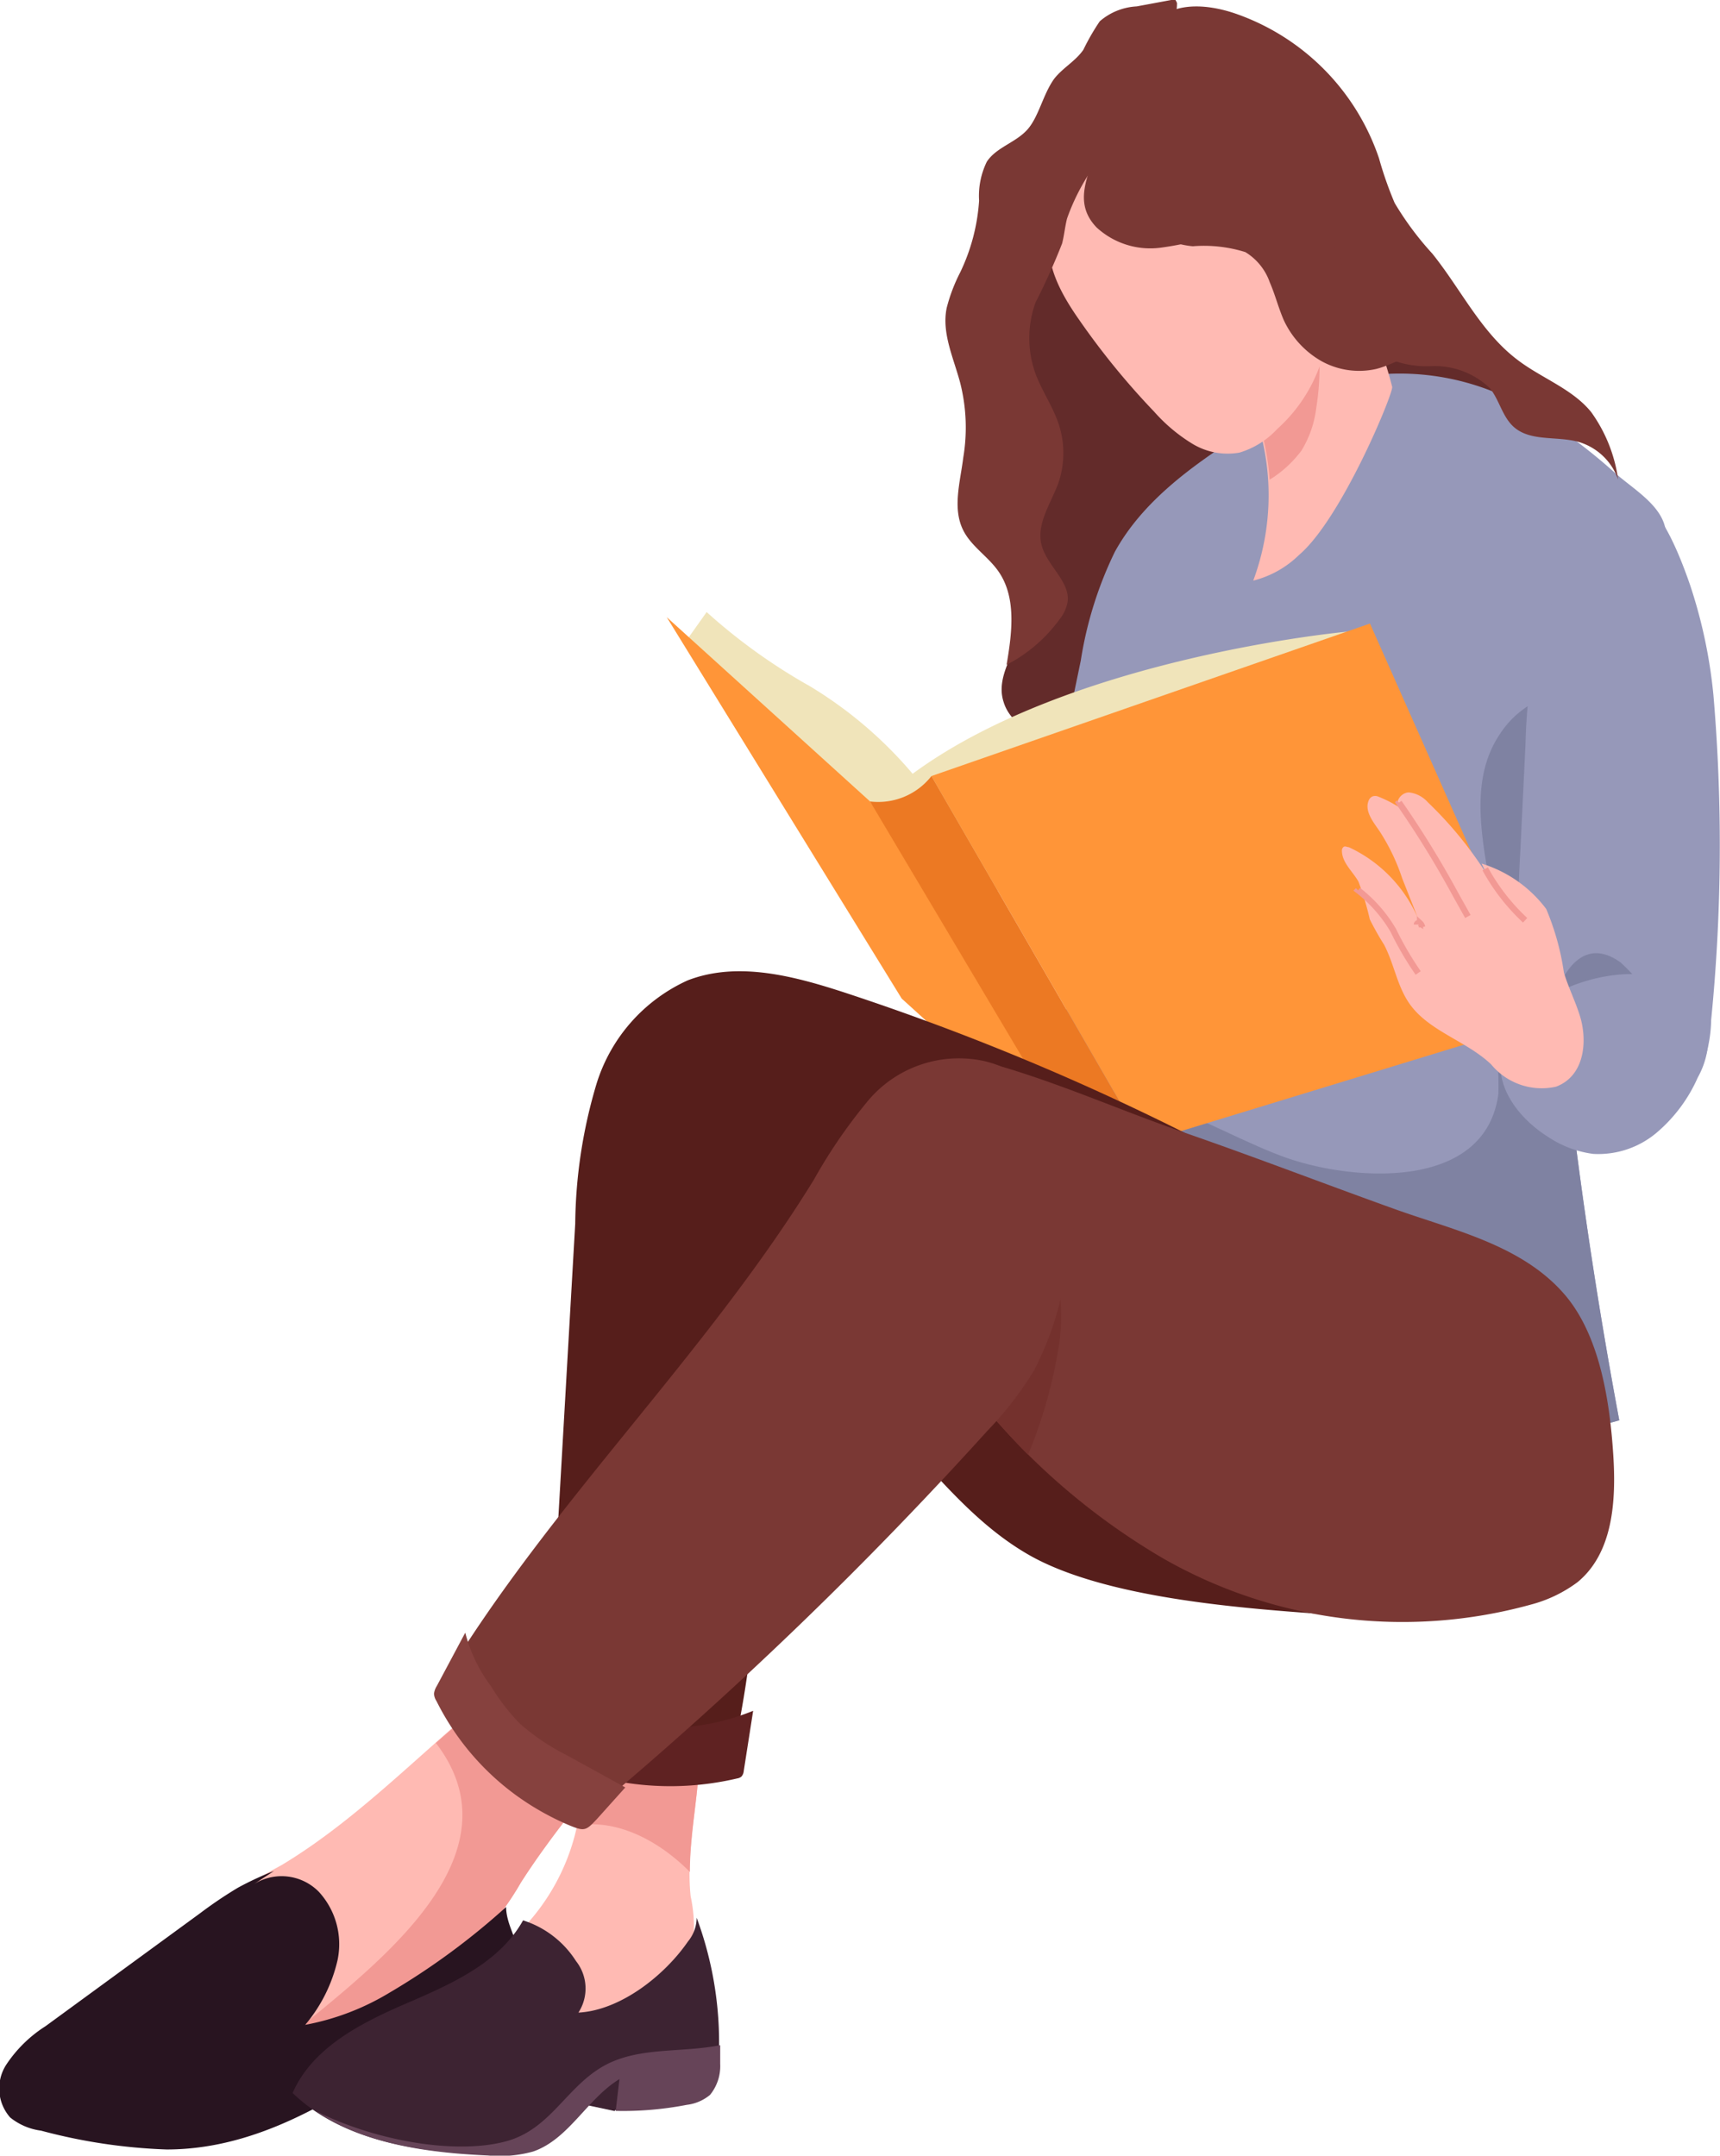 <svg xmlns="http://www.w3.org/2000/svg" viewBox="0 0 91.35 114.5"><defs><style>.cls-2{fill:#9698b9}.cls-3{fill:#7f82a2}.cls-4{fill:#ffbab3}.cls-5{fill:#f29994}.cls-12{fill:#7a3834}.cls-15{fill:#3d2332}</style></defs><g id="Layer_2" data-name="Layer 2"><g id="Layer_1-2" data-name="Layer 1"><path d="M54.77 11.75A14.07 14.07 0 0053.06 18a29.21 29.21 0 001 5.28 34.93 34.93 0 01.49 7.72 8.32 8.32 0 01-.25 2.34c-.39 1.33-1.43 2.61-1 3.94.55 1.85 3.43 2.22 3.89 4.1.17.7 0 1.61.61 2a1.55 1.55 0 001 .15 12.39 12.39 0 008.59-5c.68-.93 1.34-2 2.47-2.29a5.46 5.46 0 011.4 0A10.6 10.6 0 0079 32.8a9.32 9.32 0 012-1.8 3.88 3.88 0 00.91-.57 2.45 2.45 0 00.36-2.06 44 44 0 00-.94-4.95 8.12 8.12 0 00-1.84-3.9c-1.38-1.39-3.48-1.74-5.11-2.82-2.77-1.86-3.67-5.46-5.54-8.23-1.4-2.15-4.55-5.47-7.39-4.34-3.26 1.3-5.24 4.61-6.68 7.62z" fill="#632b2a"/><path class="cls-2" d="M81.49 21.92a13.35 13.35 0 00-8-2.05c-2.79.3-5.31 1.75-7.67 3.26-2.56 1.65-5.14 3.51-6.61 6.18a20.37 20.37 0 00-1.81 5.78l-1.45 7a3.69 3.69 0 00-.1 1.4 6.17 6.17 0 001.28 2.11c1.4 2 .95 4.84-.07 7.1s-2.58 4.3-3.32 6.62a1.21 1.21 0 00-.06.7c.12.4.59.56 1 .67a19.85 19.85 0 015.53 2.55c3.17 2.09 5.67 5 8.44 7.62s6 5 9.81 5.41a22.15 22.15 0 007.54-.83q-1.65-8.82-2.69-17.74a33.73 33.73 0 01-.25-8.15c.5-3.9 2.25-7.51 3.65-11.18 1.14-3 2.61-7.19 1.7-10.46-.34-1.2-1.76-2-2.68-2.83a29.18 29.18 0 00-4.24-3.16z"/><path class="cls-3" d="M86.73 38.37c.19-.51.38-1 .58-1.59-3-.55-6.08-.26-7.69 2.27-2 3.05-.39 7.15-.15 10.45.14 1.86-.18 3.7-.08 5.55a17.3 17.3 0 01.19 3.05c-.68 5.12-7.59 4.65-11.16 3.43-4-1.37-9.41-5.37-13.6-2.74a2.17 2.17 0 01-1 .34l-.07.19a1.21 1.21 0 00-.06.7c.12.4.59.56 1 .67a19.85 19.85 0 015.53 2.55c3.17 2.09 5.67 5 8.44 7.62s6 5 9.81 5.41a22.15 22.15 0 007.53-.83q-1.65-8.82-2.69-17.74a33.73 33.73 0 01-.25-8.15c.52-3.9 2.27-7.55 3.67-11.18z"/><path class="cls-4" d="M71.86 15.2a21.57 21.57 0 00-1.66-2.6 1.7 1.7 0 00-1-.71 1.84 1.84 0 00-1.36.41c-.64.42-.9.06-.9.06a6.58 6.58 0 00-2.52 4.05 2.91 2.91 0 000 1.28 5.25 5.25 0 00.75 1.37 13 13 0 011.39 11.78A5.33 5.33 0 0069 29.47c2.26-1.93 5-8.58 4.94-8.92a23.94 23.94 0 00-2.08-5.35z"/><path class="cls-5" d="M69.91 21.65a13.64 13.64 0 00-1.91-9.4l-.08.05c-.64.42-.9.06-.9.06a6.58 6.58 0 00-2.52 4.05 2.91 2.91 0 000 1.28 5.25 5.25 0 00.75 1.37 13.22 13.22 0 012.18 6.42 6.06 6.06 0 001.7-1.56 5.65 5.65 0 00.78-2.27z"/><path d="M71.56 33.55s-14.65 1.33-23.09 7.55A22.09 22.09 0 0043 36.44a30.42 30.42 0 01-5.47-3.93l-1 1.41 12.39 15.17s7.1-3.26 8.43-3.41 7-4.51 7.92-4.81 6.29-7.32 6.29-7.32z" fill="#f0e4ba"/><path d="M35.41 32.78l10.8 9.79 8.44 11.14 3.03 8.22-9.79-8.89-12.48-20.26zm14.06 8.44l23.29-8.1 9.34 21.04-21.38 6.53-11.25-19.47z" fill="#ff9538"/><path d="M46.21 42.57a3.59 3.59 0 003.26-1.35l11.25 19.47s-2 1.46-3 1.24z" fill="#ec7923"/><path class="cls-4" d="M36.68 89.86c1.26 3.42-.38 7.23 0 10.86a7.81 7.81 0 01.13 2.5 4.51 4.51 0 01-.85 1.71 9.9 9.9 0 01-3.11 2.72 4 4 0 01-2.79.61c-1.31-.32-2.12-1.59-2.79-2.75a2.67 2.67 0 01-.49-1.42 3.12 3.12 0 011.08-1.76 11.36 11.36 0 002.68-4.89c.56-2.19.46-4.5 1.05-6.67a1.1 1.1 0 01.27-.55c.58-.51 1.87-.09 2.59-.21s1.9-1.01 2.23-.15z"/><path class="cls-5" d="M36.64 99.43c0-3.23 1.15-6.55 0-9.57-.33-.9-1.57 0-2.21.15s-2-.3-2.59.21a1.1 1.1 0 00-.27.55c-.55 2-.51 4.16-.95 6.2 2.14-.38 4.38.8 6.02 2.46z"/><path d="M80.66 70.88a132.77 132.77 0 00-35.74-18.14c-2.72-.89-5.72-1.7-8.39-.67a8.92 8.92 0 00-4.84 5.47A26.72 26.72 0 0030.55 65l-1.48 25.8a3.47 3.47 0 00.26 1.92 3.07 3.07 0 002.12 1.22 14.54 14.54 0 007.35-.28c1.82-7.7 1.41-14.23 2.77-22 5.54 2 8 8.1 13.2 11 3.94 2.18 10.82 2.74 15.32 3.06 1.5.11 1.27-.8 2.76-1 4.74-.53 9.13-4.24 9.87-9a4.67 4.67 0 00-2.06-4.84z" fill="#561e1b"/><path d="M40 90.87l-.5 3.2a.5.5 0 01-.12.29.44.44 0 01-.22.1 15.53 15.53 0 01-10.55-1.25.29.29 0 01-.16-.13.37.37 0 010-.25c.31-.78-.21-3.21.88-3s2.57 1.52 3.72 1.73a12.31 12.31 0 006.95-.69z" fill="#5f2222"/><path class="cls-4" d="M33.36 89.85a1.76 1.76 0 01.64.63c.29.59-.12 1.26-.51 1.78-2 2.58-4.09 5-5.83 7.74a15.43 15.43 0 01-1.77 2.47 12.47 12.47 0 01-1.74 1.41 40.77 40.77 0 01-5.15 3.28 37.38 37.38 0 01-5.8 2.15 3.79 3.79 0 01-1.72.24 3.46 3.46 0 01-1.63-1 4.27 4.27 0 01-1.38-1.81 3.07 3.07 0 01-.06-1.35 6.35 6.35 0 012.52-3.84 38.16 38.16 0 014-2.47c4.55-2.73 8.13-6.8 12.38-10 .73-.55 2-1.69 3-1.42s2.18 1.58 3.05 2.19z"/><path class="cls-5" d="M34 90.48a1.76 1.76 0 00-.64-.63c-.87-.61-2.05-1.83-3.07-2.11s-2.24.87-3 1.42c-1.43 1.06-2.79 2.24-4.14 3.42 4.38 5.7-2.47 11.21-6.75 14.73a2.3 2.3 0 01-3.13 0c-.53.77-1.06 1.54-1.61 2.31a4.36 4.36 0 001.51-.26 37.38 37.38 0 005.8-2.15 40.77 40.77 0 005.15-3.28 12.47 12.47 0 001.74-1.41 15.43 15.43 0 001.8-2.52c1.74-2.72 3.87-5.16 5.83-7.74.39-.52.8-1.19.51-1.78z"/><path d="M20.69 105.84a13.37 13.37 0 01-4.48 1.71 8.14 8.14 0 001.72-3.45 4.11 4.11 0 00-1-3.62 2.77 2.77 0 00-3.54-.34l1.16-.76a15.85 15.85 0 00-1.92.89 22.59 22.59 0 00-2 1.35l-8.21 6a7 7 0 00-2.11 2.08 2.33 2.33 0 00.23 2.77 3.28 3.28 0 001.64.7 29.58 29.58 0 006.67 1c5.53 0 10.23-3.47 14.76-6.62.93-.65 2.29-.6 3.13-1.35a2.62 2.62 0 00.79-1 2.8 2.8 0 00.1-.91c0-1.06-.75-2-.75-3a37.65 37.65 0 01-6.19 4.55z" fill="#281420"/><path class="cls-12" d="M85.68 77.25c.16 2.44 0 5.23-1.9 6.79a7.21 7.21 0 01-2.48 1.19 25.61 25.61 0 01-19.57-2.48A36 36 0 0148 68.27c-1.54-2.86-2.78-6.34-1.37-9.27s3.81-3.15 6.83-2.27c3.28 1 6.27 2.33 9.48 3.44 3.83 1.33 7.37 2.7 11.19 4.07 3.16 1.13 6.82 1.92 9.07 4.64 1.8 2.2 2.3 5.63 2.48 8.37z"/><path d="M56.28 71.18c.62-5-2.54-10.81-8.33-9.91a2.21 2.21 0 01-1.9-.56c-.4 2.51.65 5.24 1.9 7.56a39.82 39.82 0 006.65 9 25.15 25.15 0 001.68-6.09z" fill="#74312d"/><path class="cls-12" d="M46 58.59a27.69 27.69 0 00-2.78 4.08c-5.8 9.41-14 17.19-19.69 26.64a10.88 10.88 0 007.34 6.81 1.26 1.26 0 00.54 0 1.18 1.18 0 00.5-.3 209.52 209.52 0 0020.51-19.8 18.59 18.59 0 002.5-3.23 17 17 0 001.67-5.09 15.2 15.2 0 00.22-6.7 6.07 6.07 0 00-4.49-4.63A6.3 6.3 0 0046 58.59z"/><path d="M33.21 94.94l-3.05-1.68a12 12 0 01-2.53-1.69 11 11 0 01-1.55-2 8.08 8.08 0 01-1.37-2.85l-1.51 2.83a1 1 0 00-.15.41.79.79 0 00.13.39 13.84 13.84 0 004.22 5 14.29 14.29 0 002.88 1.62c.78.32.86.25 1.44-.37z" fill="#86413e"/><path class="cls-15" d="M29.31 111.06l.15.39 3.19.68.76-2.81-4.1 1.74z"/><path class="cls-15" d="M30.59 104.16a5.19 5.19 0 00-2.81-2.16c-1.26 2.27-3.85 3.4-6.24 4.43s-4.95 2.34-6 4.74c2.65 2.55 6.61 3.12 10.29 3.28a6.62 6.62 0 002.39-.21c1.9-.65 2.87-2.8 4.59-3.85l-.2 1.69a17.68 17.68 0 003.77-.32 2.36 2.36 0 001.24-.53 2.41 2.41 0 00.54-1.64 19.06 19.06 0 00-1.16-7.73 2 2 0 01-.46 1.26c-1.23 1.79-3.57 3.66-5.82 3.78a2.35 2.35 0 00-.13-2.74z"/><path d="M31.9 109.83c-1.88 1.15-2.72 3.27-5 3.9-2.66.73-6.93 0-10.13-1.6 2.58 1.77 6 2.22 9.15 2.36a6.62 6.62 0 002.39-.21c1.9-.65 2.87-2.8 4.59-3.85l-.2 1.69a17.68 17.68 0 003.77-.32 2.36 2.36 0 001.24-.53 2.41 2.41 0 00.54-1.64v-1c-2.15.43-4.48.05-6.35 1.2z" fill="#664458"/><path class="cls-2" d="M91 36.91a94 94 0 01-.12 17.27 7.27 7.27 0 01-.44 2.37 4.33 4.33 0 01-3.13 2.39 6.3 6.3 0 01-4-.63 3.26 3.26 0 01-1.17-.87 3.93 3.93 0 01-.58-1.38 29 29 0 01-.9-6.22c-.06-1.57 0-3.14.09-4.72l.27-5.6a31.23 31.23 0 01.37-4.1 15.6 15.6 0 011.85-5c.56-1 2.3-4 3.62-3.9s2.51 3.43 2.89 4.52A26.59 26.59 0 0191 36.91z"/><path class="cls-3" d="M88.55 54.64a10 10 0 00-2.48-3.52c-1.85-1.33-3 .28-3.56 2a2.06 2.06 0 01-1.28 1.4c.1.52.22 1 .35 1.54a3.93 3.93 0 00.58 1.38 3.26 3.26 0 001.17.87 6.3 6.3 0 004 .63 4.55 4.55 0 002.56-1.48 28.86 28.86 0 00-1.34-2.82z"/><path class="cls-2" d="M90.68 54.38a4.41 4.41 0 01-.51 2.85A8.16 8.16 0 0188 60.15a4.8 4.8 0 01-3.38 1.14 5.59 5.59 0 01-2.35-.87c-1.43-.89-2.69-2.38-2.58-4.06.31-4.26 9.83-6.86 10.99-1.98z"/><path class="cls-4" d="M83.9 53.93c-.24-.77-.61-1.5-.84-2.27a13.64 13.64 0 00-.94-3.38 6.77 6.77 0 00-3.43-2.41l.27.56a20.56 20.56 0 00-3.13-3.82 1.56 1.56 0 00-1-.52c-.38 0-.75.44-.55.77a6.41 6.41 0 00-1.11-.56.42.42 0 00-.27 0 .39.39 0 00-.2.2c-.25.55.21 1.13.55 1.62a10.74 10.74 0 011.22 2.53l1 2.53A7.39 7.39 0 0071.64 45c-.09 0-.22-.09-.3 0a.24.24 0 00-.07.18c0 .64.57 1.1.88 1.65a15.38 15.38 0 01.6 2 15 15 0 00.76 1.35c.52 1 .67 2.07 1.26 3 1 1.57 3.08 2.07 4.43 3.36a3.48 3.48 0 003.44 1.18c1.55-.58 1.68-2.48 1.26-3.79z"/><path d="M78.88 46.15A10.8 10.8 0 0081 48.88m-6.7-6.25a51.27 51.27 0 013 4.87l.66 1.18m-2.71.43c0-.08.11-.11.17-.07a.36.36 0 01.11.2m-3.4-1.95A7.47 7.47 0 0174 49.42a16.9 16.9 0 001.32 2.26" fill="none" stroke="#f29994" stroke-miterlimit="10" stroke-width=".33"/><path class="cls-4" d="M55.78 12.36c-.33 1.63.57 3.25 1.53 4.62a40.21 40.21 0 004 4.9 8.88 8.88 0 002 1.68 3.61 3.61 0 002.52.48 4.48 4.48 0 002-1.25 8.28 8.28 0 002.74-6.68 8.36 8.36 0 00-.81-2.66 13.06 13.06 0 00-5.64-6c-1.51-.8-3.65-1.31-5 0s-2.98 3.13-3.34 4.91z"/><path class="cls-12" d="M60.83 11.76a2.35 2.35 0 001.2 1 4.63 4.63 0 001.32.32 7.38 7.38 0 012.79.31 3.06 3.06 0 011.3 1.61c.28.64.45 1.33.74 2a4.86 4.86 0 002 2.18 4.13 4.13 0 002.9.42c.8-.2 1.52-.66 2.32-.88a4.23 4.23 0 012.49.07c-2.34-2.6-4.13-5.69-6.65-8.13a8 8 0 00-2.86-1.91c-2-.67-4.16 0-6.12.73-.97.28-2.09 1.08-1.43 2.28z"/><path class="cls-12" d="M58.24 12.08a4.21 4.21 0 003.37 1.08 16.09 16.09 0 003.54-.88 8.22 8.22 0 013.6-.46 3.06 3.06 0 011.61.68c1.65 1.44.79 4.48 2.39 6a5.25 5.25 0 003.24.95 4.23 4.23 0 013.13 1.16c.51.62.66 1.51 1.27 2.06.89.8 2.29.48 3.44.8a3.17 3.17 0 012.11 2 8 8 0 00-1.43-3.58c-1-1.24-2.64-1.8-3.92-2.78-1.93-1.46-3-3.75-4.52-5.64a16.3 16.3 0 01-2-2.69 19.55 19.55 0 01-.83-2.37A12.3 12.3 0 0065.61.72c-1.34-.46-3-.63-4.06.25a4.86 4.86 0 00-1.24 1.75A38.82 38.82 0 0058.21 8c-.44 1.41-1.21 2.79.03 4.08z"/><path class="cls-12" d="M58.27 8.61a11.34 11.34 0 00-1.6 3c-.11.44-.15.89-.26 1.32A34.3 34.3 0 0155 16.06a5.58 5.58 0 000 3.8c.34.91.91 1.72 1.22 2.64a4.93 4.93 0 010 3.13c-.39 1.09-1.18 2.16-.91 3.29s1.59 2 1.38 3.11a2.07 2.07 0 01-.42.87 8 8 0 01-2.81 2.41c.29-1.7.54-3.61-.46-5-.55-.77-1.42-1.3-1.84-2.14-.59-1.17-.16-2.57 0-3.87a9.65 9.65 0 00-.16-3.95c-.35-1.33-1-2.66-.72-4a9 9 0 01.72-1.89 10.35 10.35 0 001-3.8 4.14 4.14 0 01.41-2.07c.5-.76 1.5-1 2.13-1.68S55.39 5 56 4.17c.45-.57 1.13-.93 1.54-1.53a11.84 11.84 0 01.87-1.51 3.25 3.25 0 011.96-.79L62.2 0a.3.3 0 01.23 0s.06.1.08.16a2.62 2.62 0 01-1.15 2.19 4.6 4.6 0 00-1.51 2.66 13.21 13.21 0 01-1.58 3.6z"/></g></g></svg>